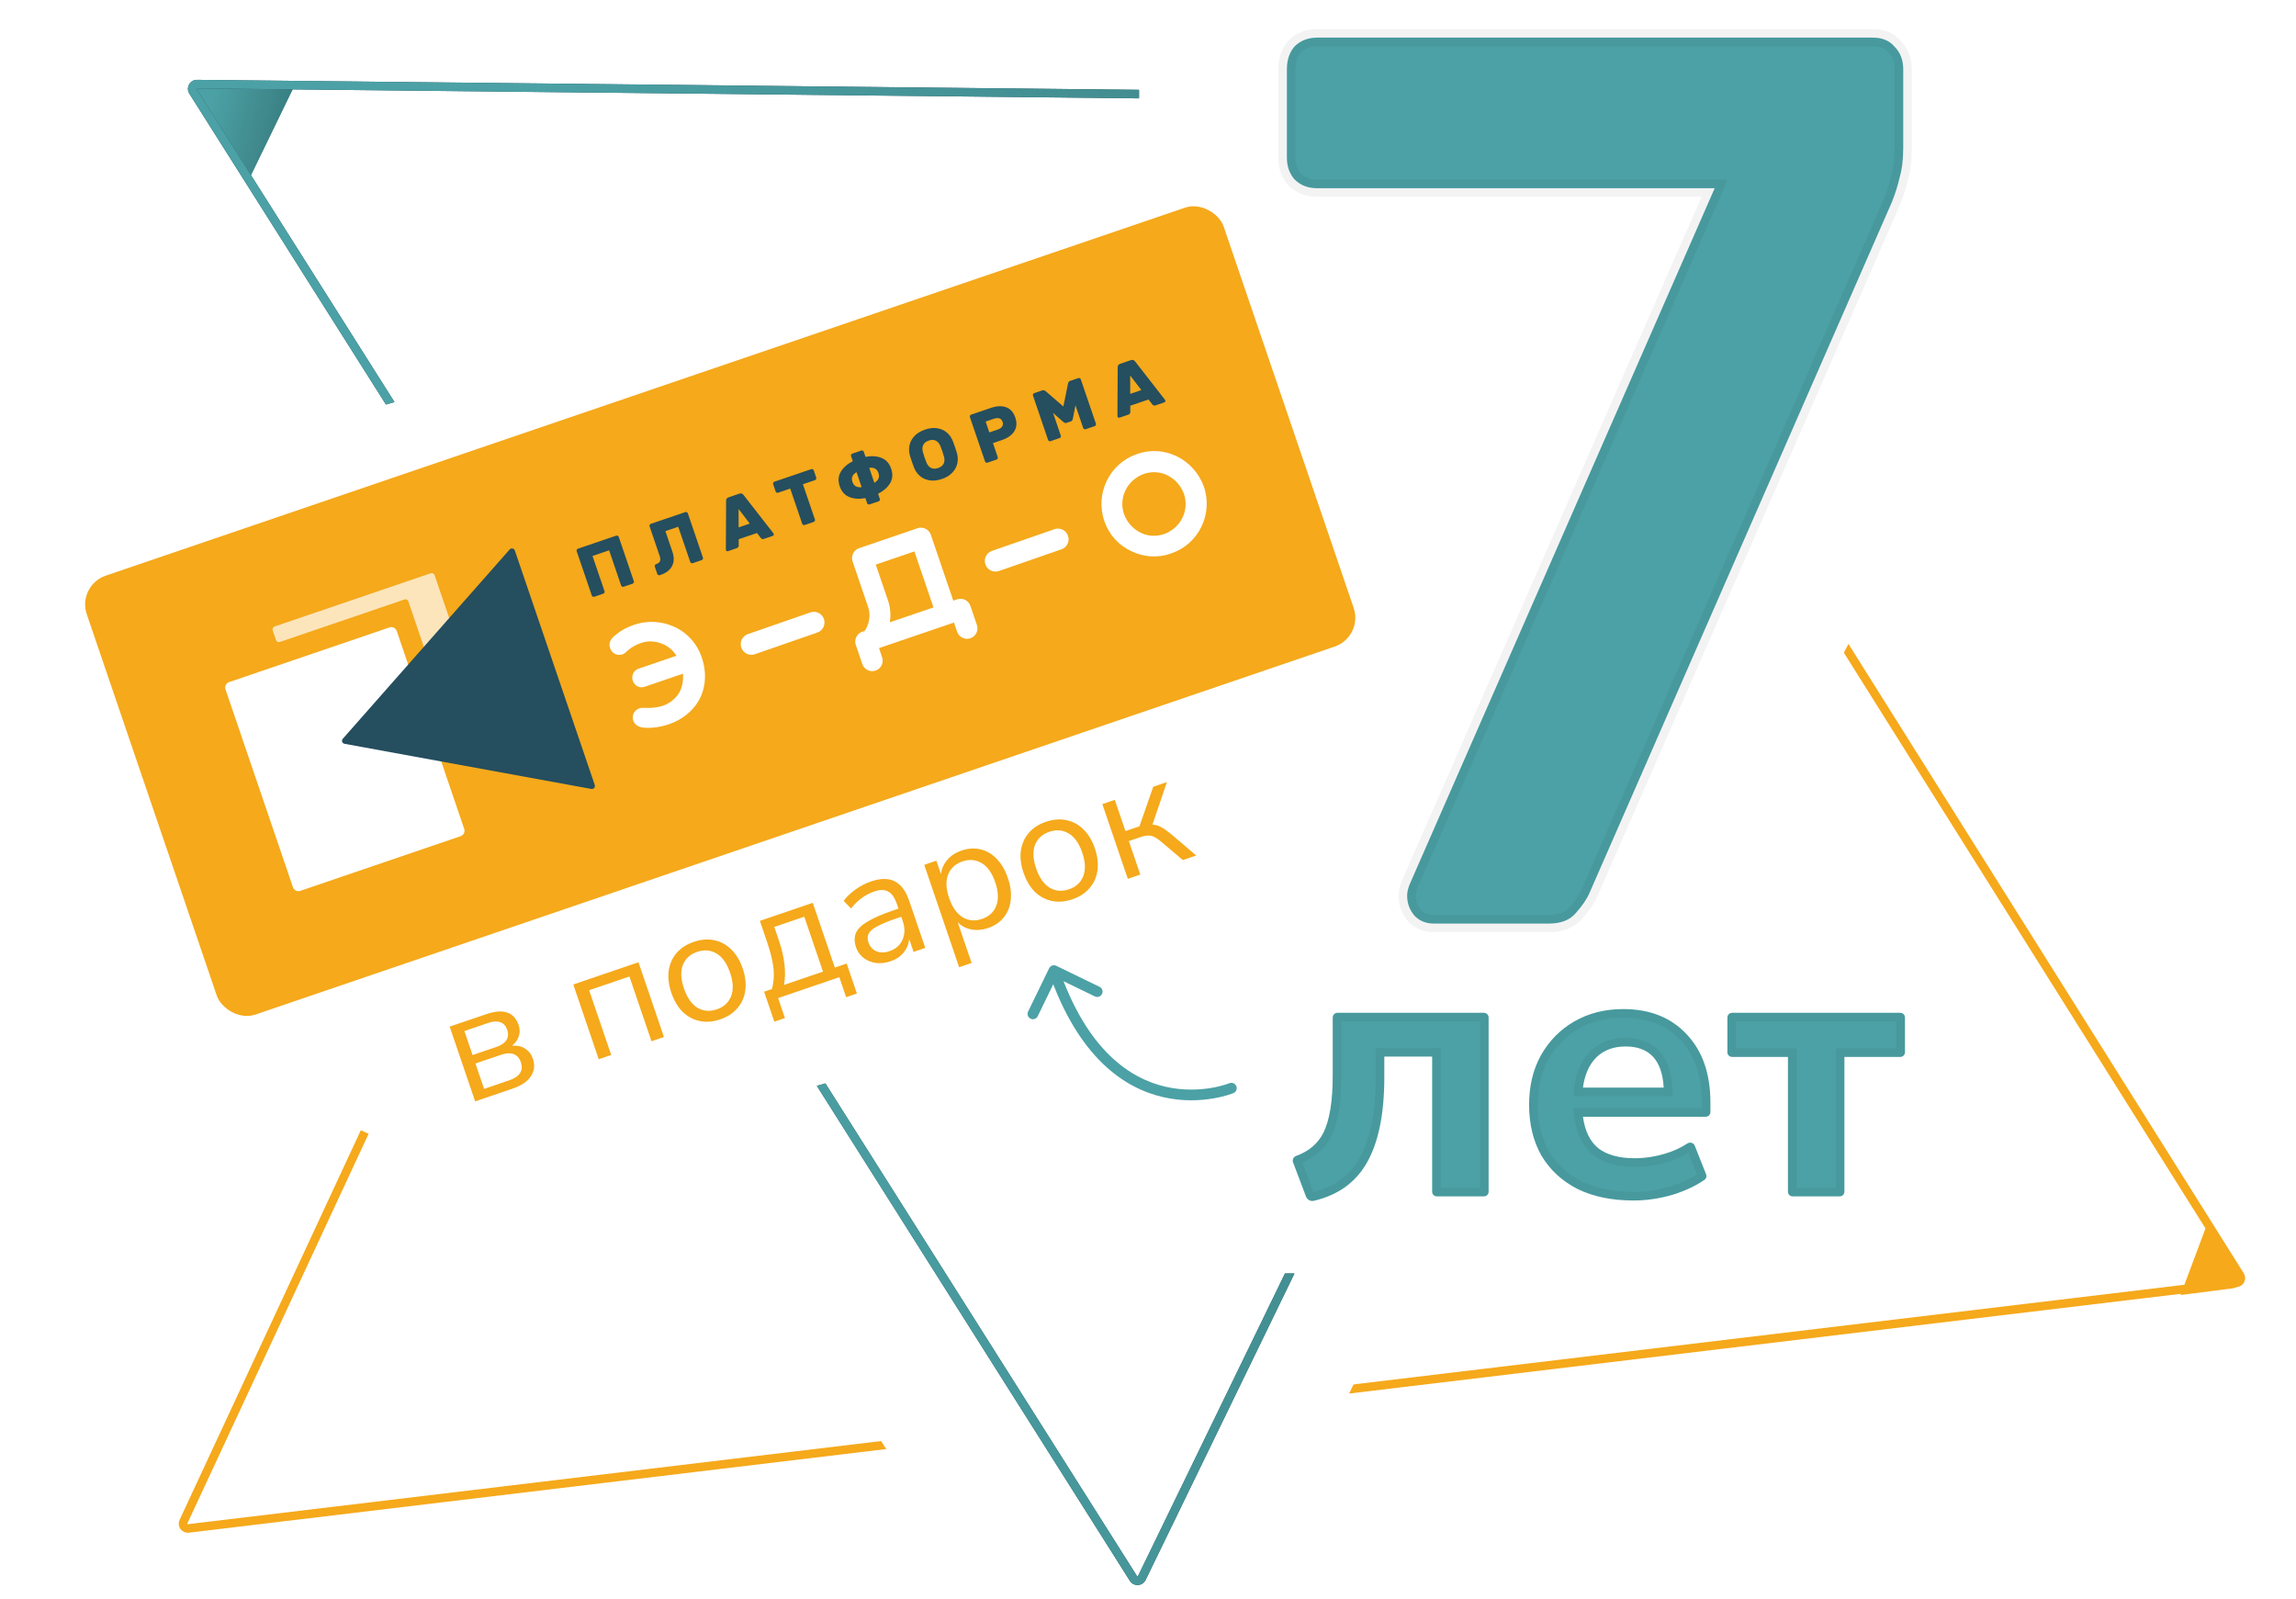 <?xml version="1.0" encoding="UTF-8"?>
<svg xmlns="http://www.w3.org/2000/svg" width="537" height="374" viewBox="0 0 537 374" fill="none">
  <g clip-path="url(#clip0_19_4336)">
    <rect width="537" height="374" fill="white"></rect>
    <g filter="url(#filter0_i_19_4336)">
      <path d="M262.086 -116.136C262.457 -116.934 263.565 -117.004 264.034 -116.258L523.938 297.495C524.372 298.185 523.939 299.092 523.13 299.189L44.049 356.637C43.184 356.741 42.542 355.855 42.909 355.066L262.086 -116.136Z" stroke="#F5A91B" stroke-width="2"></path>
    </g>
    <rect x="162.36" y="-114.43" width="163" height="375.698" transform="rotate(25.327 162.36 -114.43)" fill="white"></rect>
    <rect x="79" y="15.185" width="163" height="375.698" transform="rotate(-62.199 79 15.185)" fill="white"></rect>
    <path d="M102.151 172.61L-6.52 61.635L351.986 249.438L265.482 430.981L102.151 172.61Z" fill="white"></path>
    <g filter="url(#filter1_i_19_4336)">
      <path fill-rule="evenodd" clip-rule="evenodd" d="M45.204 21.353C44.309 19.939 45.337 18.096 47.01 18.114L69.078 18.348L57.882 41.399L45.204 21.353Z" fill="#40898C"></path>
      <path fill-rule="evenodd" clip-rule="evenodd" d="M45.204 21.353C44.309 19.939 45.337 18.096 47.01 18.114L69.078 18.348L57.882 41.399L45.204 21.353Z" fill="url(#paint0_linear_19_4336)"></path>
    </g>
    <g filter="url(#filter2_i_19_4336)">
      <path fill-rule="evenodd" clip-rule="evenodd" d="M523.702 296.795C524.578 298.098 523.776 299.867 522.219 300.066L510 301.633L516.064 285.431L523.702 296.795Z" fill="#F5A91B"></path>
    </g>
    <path d="M307.268 280.84C306.5 281.019 305.732 280.579 305.453 279.841L302.422 271.827C302.196 271.227 302.535 270.565 303.138 270.348C306.096 269.283 308.223 267.48 309.519 264.939C310.976 262.025 311.705 257.537 311.705 251.475V237.966C311.705 237.363 312.193 236.874 312.796 236.874H347.072C347.674 236.874 348.163 237.363 348.163 237.966V278.711C348.163 279.314 347.674 279.803 347.072 279.803H336.053C335.45 279.803 334.961 279.314 334.961 278.711V247.104H323.77V251.912C323.77 260.714 322.342 267.504 319.486 272.284C316.84 276.712 312.767 279.565 307.268 280.84Z" fill="#4BA1A5"></path>
    <path d="M382.029 280.764C376.958 280.764 372.587 279.861 368.915 278.054C365.301 276.189 362.503 273.595 360.522 270.273C358.598 266.892 357.636 262.929 357.636 258.382C357.636 253.952 358.569 250.076 360.434 246.754C362.358 243.373 364.951 240.75 368.215 238.885C371.538 236.962 375.356 236 379.669 236C385.905 236 390.86 237.982 394.532 241.945C398.204 245.85 400.04 251.155 400.04 257.858V260.088C400.04 260.691 399.551 261.18 398.948 261.18H370.226C370.693 264.561 371.917 267.038 373.898 268.611C375.938 270.127 378.736 270.885 382.292 270.885C384.623 270.885 386.984 270.535 389.373 269.835C391.288 269.275 393.052 268.472 394.667 267.425C395.273 267.033 396.106 267.265 396.372 267.936L399.035 274.659C399.216 275.115 399.072 275.638 398.669 275.918C396.641 277.326 394.212 278.475 391.384 279.365C388.295 280.298 385.177 280.764 382.029 280.764ZM380.193 244.743C377.396 244.743 375.122 245.588 373.374 247.278C371.683 248.969 370.634 251.329 370.226 254.36H389.111C388.761 247.949 385.789 244.743 380.193 244.743Z" fill="#4BA1A5"></path>
    <path d="M419.269 279.803C418.666 279.803 418.178 279.314 418.178 278.711V247.191H405.106C404.503 247.191 404.014 246.702 404.014 246.099V237.966C404.014 237.363 404.503 236.874 405.106 236.874H444.452C445.055 236.874 445.543 237.363 445.543 237.966V246.099C445.543 246.702 445.055 247.191 444.452 247.191H431.38V278.711C431.38 279.314 430.891 279.803 430.288 279.803H419.269Z" fill="#4BA1A5"></path>
    <path d="M310.41 265.394L310.41 265.394L310.413 265.387C311.977 262.26 312.705 257.581 312.705 251.475V237.966C312.705 237.915 312.746 237.874 312.796 237.874H347.072C347.122 237.874 347.163 237.915 347.163 237.966V278.711C347.163 278.762 347.122 278.803 347.072 278.803H336.053C336.002 278.803 335.961 278.762 335.961 278.711V247.104V246.104H334.961H323.77H322.77V247.104V251.912C322.77 260.628 321.352 267.211 318.628 271.771C316.134 275.943 312.304 278.645 307.042 279.866C306.792 279.924 306.501 279.787 306.388 279.488L303.358 271.473C303.349 271.451 303.347 271.423 303.366 271.386C303.386 271.345 303.425 271.308 303.477 271.289C306.647 270.148 308.986 268.185 310.41 265.394ZM368.712 239.753L368.716 239.751C371.868 237.926 375.509 237 379.669 237C385.674 237 390.345 238.898 393.798 242.625L393.803 242.63C397.26 246.307 399.04 251.342 399.04 257.858V260.088C399.04 260.139 398.999 260.18 398.948 260.18H370.226H369.079L369.236 261.317C369.725 264.861 371.031 267.612 373.276 269.395L373.289 269.405L373.302 269.414C375.571 271.1 378.605 271.885 382.292 271.885C384.724 271.885 387.18 271.52 389.654 270.795C391.658 270.209 393.512 269.366 395.211 268.265C395.259 268.234 395.316 268.227 395.366 268.242C395.413 268.255 395.432 268.279 395.443 268.304L398.105 275.028C398.114 275.049 398.113 275.067 398.109 275.079C398.108 275.085 398.105 275.089 398.104 275.091C398.103 275.093 398.102 275.094 398.098 275.096C396.169 276.436 393.838 277.544 391.09 278.41C388.094 279.314 385.075 279.764 382.029 279.764C377.08 279.764 372.869 278.883 369.365 277.161C365.915 275.379 363.265 272.916 361.386 269.769C359.565 266.565 358.636 262.781 358.636 258.382C358.636 254.097 359.537 250.396 361.305 247.246C363.143 244.017 365.609 241.526 368.712 239.753ZM372.679 246.56L372.673 246.565L372.667 246.571C370.783 248.455 369.664 251.04 369.235 254.227L369.083 255.36H370.226H389.111H390.167L390.11 254.306C389.928 250.973 389.057 248.306 387.353 246.467C385.627 244.607 383.187 243.743 380.193 243.743C377.178 243.743 374.642 244.662 372.679 246.56ZM419.178 247.191V246.191H418.178H405.106C405.055 246.191 405.014 246.15 405.014 246.099V237.966C405.014 237.915 405.055 237.874 405.106 237.874H444.452C444.502 237.874 444.543 237.915 444.543 237.966V246.099C444.543 246.15 444.502 246.191 444.452 246.191H431.38H430.38V247.191V278.711C430.38 278.762 430.339 278.803 430.288 278.803H419.269C419.219 278.803 419.178 278.762 419.178 278.711V247.191Z" stroke="black" stroke-opacity="0.05" stroke-width="2"></path>
    <path d="M335.322 216C333.546 216 332.066 215.408 330.882 214.224C329.698 212.843 329.106 211.264 329.106 209.488C329.106 208.699 329.304 207.811 329.698 206.824L401.035 44.023H308.09C305.92 44.023 304.144 43.333 302.762 41.952C301.578 40.57 300.986 38.893 300.986 36.919V16.2C300.986 14.029 301.578 12.253 302.762 10.871C304.144 9.49 305.92 8.799 308.09 8.799H438.035C440.205 8.799 441.883 9.49 443.067 10.871C444.448 12.253 445.139 14.029 445.139 16.2V34.551C445.139 37.314 444.843 39.682 444.251 41.656C443.856 43.431 443.264 45.306 442.475 47.279L371.731 208.896C371.139 210.277 370.053 211.856 368.475 213.632C367.093 215.211 365.021 216 362.259 216H335.322Z" fill="#4BA1A5"></path>
    <path d="M330.882 214.224L329.364 215.526L329.414 215.584L329.468 215.638L330.882 214.224ZM329.698 206.824L327.867 206.021L327.854 206.051L327.841 206.081L329.698 206.824ZM401.035 44.023L402.866 44.826L404.095 42.023H401.035V44.023ZM302.762 41.952L301.244 43.253L301.294 43.312L301.348 43.366L302.762 41.952ZM302.762 10.871L301.348 9.457L301.294 9.512L301.244 9.57L302.762 10.871ZM443.067 10.871L441.548 12.173L441.598 12.231L441.653 12.286L443.067 10.871ZM444.251 41.656L442.335 41.081L442.314 41.151L442.298 41.222L444.251 41.656ZM442.475 47.279L444.307 48.081L444.32 48.052L444.332 48.022L442.475 47.279ZM371.731 208.896L369.898 208.094L369.895 208.101L369.892 208.108L371.731 208.896ZM368.475 213.632L366.98 212.303L366.975 212.309L366.969 212.315L368.475 213.632ZM335.322 214C334.041 214 333.081 213.594 332.297 212.81L329.468 215.638C331.052 217.222 333.052 218 335.322 218V214ZM332.401 212.922C331.519 211.894 331.106 210.774 331.106 209.488H327.106C327.106 211.754 327.878 213.791 329.364 215.526L332.401 212.922ZM331.106 209.488C331.106 209.025 331.224 208.394 331.555 207.567L327.841 206.081C327.383 207.227 327.106 208.373 327.106 209.488H331.106ZM331.53 207.627L402.866 44.826L399.203 43.221L327.867 206.021L331.53 207.627ZM401.035 42.023H308.09V46.023H401.035V42.023ZM308.09 42.023C306.386 42.023 305.14 41.5 304.177 40.537L301.348 43.366C303.148 45.166 305.454 46.023 308.09 46.023V42.023ZM304.281 40.65C303.435 39.663 302.986 38.459 302.986 36.919H298.986C298.986 39.327 299.722 41.477 301.244 43.253L304.281 40.65ZM302.986 36.919V16.2H298.986V36.919H302.986ZM302.986 16.2C302.986 14.41 303.465 13.125 304.281 12.173L301.244 9.57C299.692 11.381 298.986 13.648 298.986 16.2H302.986ZM304.177 12.286C305.14 11.323 306.386 10.799 308.09 10.799V6.799C305.454 6.799 303.148 7.658 301.348 9.457L304.177 12.286ZM308.09 10.799H438.035V6.799H308.09V10.799ZM438.035 10.799C439.746 10.799 440.818 11.321 441.548 12.173L444.585 9.57C442.947 7.659 440.665 6.799 438.035 6.799V10.799ZM441.653 12.286C442.615 13.249 443.139 14.495 443.139 16.2H447.139C447.139 13.563 446.281 11.257 444.481 9.457L441.653 12.286ZM443.139 16.2V34.551H447.139V16.2H443.139ZM443.139 34.551C443.139 37.181 442.856 39.345 442.335 41.081L446.166 42.23C446.83 40.019 447.139 37.447 447.139 34.551H443.139ZM442.298 41.222C441.931 42.877 441.374 44.647 440.618 46.537L444.332 48.022C445.155 45.965 445.782 43.987 446.203 42.089L442.298 41.222ZM440.643 46.478L369.898 208.094L373.563 209.698L444.307 48.081L440.643 46.478ZM369.892 208.108C369.419 209.211 368.488 210.606 366.98 212.303L369.969 214.961C371.618 213.106 372.858 211.343 373.569 209.684L369.892 208.108ZM366.969 212.315C366.079 213.332 364.638 214 362.259 214V218C365.404 218 368.107 217.089 369.98 214.949L366.969 212.315ZM362.259 214H335.322V218H362.259V214Z" fill="black" fill-opacity="0.05"></path>
    <g filter="url(#filter3_i_19_4336)">
      <path d="M111.132 256.155L105.172 238.675L113.696 235.769C115.758 235.066 117.416 234.943 118.669 235.399C119.914 235.831 120.793 236.802 121.308 238.313C121.619 239.224 121.625 240.105 121.326 240.956C121.052 241.799 120.524 242.528 119.743 243.142C120.912 243.038 121.923 243.256 122.776 243.795C123.653 244.325 124.271 245.118 124.631 246.173C125.138 247.66 124.987 249.023 124.178 250.262C123.369 251.501 121.958 252.464 119.944 253.151L111.132 256.155ZM110.529 245.32L116.14 243.407C117.243 243.031 118.012 242.501 118.448 241.817C118.876 241.109 118.935 240.3 118.624 239.389C118.322 238.501 117.789 237.92 117.026 237.645C116.263 237.37 115.33 237.42 114.227 237.796L108.616 239.709L110.529 245.32ZM113.227 253.233L119.161 251.21C120.36 250.801 121.186 250.238 121.637 249.522C122.089 248.806 122.147 247.957 121.812 246.974C121.485 246.014 120.924 245.389 120.129 245.098C119.334 244.807 118.337 244.866 117.138 245.275L111.203 247.298L113.227 253.233ZM140.039 246.3L134.079 228.82L149.329 223.621L155.289 241.1L152.376 242.094L147.213 226.952L137.79 230.164L142.952 245.307L140.039 246.3ZM168.455 236.973C166.752 237.554 165.151 237.685 163.651 237.366C162.15 237.048 160.824 236.336 159.671 235.231C158.533 234.093 157.65 232.601 157.02 230.754C156.391 228.908 156.183 227.199 156.396 225.627C156.626 224.024 157.237 222.637 158.231 221.469C159.224 220.301 160.572 219.426 162.274 218.846C163.953 218.273 165.542 218.146 167.043 218.465C168.567 218.775 169.898 219.499 171.035 220.636C172.188 221.742 173.08 223.218 173.709 225.064C174.338 226.911 174.539 228.636 174.309 230.24C174.096 231.811 173.48 233.185 172.463 234.362C171.469 235.531 170.133 236.401 168.455 236.973ZM167.658 234.635C169.288 234.079 170.399 233.058 170.99 231.572C171.572 230.062 171.495 228.228 170.76 226.07C170.016 223.888 168.956 222.389 167.581 221.573C166.205 220.758 164.702 220.628 163.072 221.184C161.417 221.748 160.294 222.773 159.704 224.259C159.137 225.737 159.226 227.567 159.97 229.749C160.705 231.907 161.753 233.41 163.113 234.258C164.488 235.073 166.003 235.199 167.658 234.635ZM181.103 237.519L178.712 230.505L180.546 229.88C180.968 228.371 181.09 226.764 180.91 225.058C180.722 223.329 180.243 221.338 179.475 219.084L177.721 213.941L190.094 209.722L195.257 224.864L198.026 223.92L200.417 230.934L197.9 231.792L196.305 227.116L181.991 231.997L183.585 236.673L181.103 237.519ZM183.352 228.923L192.487 225.809L188.109 212.968L181.096 215.36L182.236 218.704C182.849 220.503 183.262 222.303 183.475 224.104C183.687 225.905 183.646 227.511 183.352 228.923ZM208.35 223.371C207.151 223.78 205.994 223.92 204.88 223.792C203.781 223.631 202.817 223.237 201.987 222.61C201.158 221.983 200.572 221.165 200.228 220.158C199.795 218.887 199.775 217.77 200.169 216.806C200.587 215.834 201.498 214.934 202.903 214.108C204.323 213.249 206.352 212.37 208.989 211.47L210.14 211.078L209.76 209.963C209.253 208.476 208.578 207.516 207.734 207.081C206.905 206.614 205.82 206.609 204.477 207.067C203.422 207.427 202.456 207.93 201.579 208.577C200.694 209.2 199.851 210.023 199.048 211.045L197.318 209.267C198.008 208.309 198.936 207.417 200.1 206.592C201.288 205.759 202.481 205.138 203.68 204.729C205.934 203.961 207.788 203.944 209.243 204.679C210.722 205.406 211.858 206.932 212.651 209.258L216.404 220.264L213.67 221.196L212.64 218.175C212.536 219.361 212.107 220.418 211.352 221.344C210.621 222.262 209.62 222.938 208.35 223.371ZM208.069 221.018C209.508 220.528 210.515 219.635 211.091 218.342C211.659 217.024 211.681 215.598 211.158 214.063L210.79 212.984L209.675 213.364C207.733 214.026 206.231 214.646 205.17 215.222C204.124 215.766 203.451 216.343 203.15 216.954C202.866 217.533 202.855 218.206 203.116 218.973C203.451 219.956 204.061 220.645 204.945 221.039C205.853 221.426 206.894 221.419 208.069 221.018ZM224.332 224.788L216.165 200.834L219.007 199.865L220.073 202.994C220.233 201.735 220.726 200.63 221.553 199.679C222.395 198.696 223.512 197.968 224.903 197.493C226.461 196.962 227.943 196.872 229.347 197.223C230.767 197.541 232.022 198.278 233.111 199.432C234.217 200.554 235.088 202.05 235.726 203.921C236.355 205.767 236.579 207.484 236.398 209.071C236.232 210.627 235.689 211.976 234.767 213.12C233.87 214.256 232.642 215.089 231.083 215.621C229.74 216.079 228.439 216.188 227.18 215.948C225.92 215.708 224.859 215.147 223.996 214.263L227.245 223.794L224.332 224.788ZM229.675 213.491C231.305 212.935 232.416 211.914 233.006 210.428C233.589 208.918 233.512 207.084 232.776 204.926C232.033 202.744 230.973 201.245 229.597 200.429C228.222 199.614 226.719 199.484 225.088 200.04C223.458 200.596 222.347 201.617 221.757 203.103C221.166 204.589 221.242 206.423 221.986 208.605C222.722 210.763 223.782 212.262 225.165 213.102C226.541 213.917 228.044 214.047 229.675 213.491ZM250.821 208.891C249.118 209.472 247.517 209.603 246.017 209.285C244.516 208.966 243.19 208.255 242.037 207.149C240.899 206.011 240.016 204.519 239.386 202.673C238.757 200.826 238.549 199.117 238.762 197.546C238.992 195.942 239.603 194.556 240.597 193.387C241.59 192.219 242.938 191.344 244.64 190.764C246.319 190.192 247.908 190.065 249.409 190.383C250.933 190.693 252.264 191.417 253.401 192.555C254.554 193.66 255.446 195.136 256.075 196.983C256.704 198.829 256.905 200.554 256.675 202.158C256.462 203.73 255.846 205.104 254.829 206.28C253.835 207.449 252.499 208.319 250.821 208.891ZM250.024 206.554C251.654 205.998 252.765 204.977 253.356 203.491C253.938 201.98 253.861 200.146 253.126 197.988C252.382 195.806 251.322 194.307 249.947 193.492C248.571 192.676 247.068 192.546 245.438 193.102C243.783 193.666 242.66 194.691 242.07 196.177C241.503 197.655 241.592 199.485 242.336 201.667C243.071 203.825 244.119 205.328 245.479 206.176C246.854 206.992 248.369 207.118 250.024 206.554ZM263.781 204.111L257.821 186.631L260.735 185.638L263.224 192.939L266.497 191.824L269.727 182.573L272.928 181.481L269.535 191.43C270.24 191.458 270.938 191.661 271.63 192.041C272.321 192.421 273.155 193.02 274.13 193.838L279.786 198.655L276.657 199.721L271.69 195.513C270.739 194.687 269.93 194.2 269.264 194.052C268.598 193.904 267.762 194.002 266.755 194.345L264.021 195.277L266.694 203.118L263.781 204.111Z" fill="#F5A91B"></path>
    </g>
    <rect x="18" y="136.925" width="280.935" height="108.456" rx="7.113" transform="rotate(-18.826 18 136.925)" fill="#F5A91B"></rect>
    <path opacity="0.7" d="M64.223 146.522C63.851 146.649 63.653 147.053 63.779 147.425L64.553 149.694C64.68 150.065 65.084 150.264 65.456 150.137L94.605 140.199C94.977 140.072 95.381 140.271 95.508 140.643L107.054 174.51C107.181 174.882 107.585 175.081 107.957 174.954L113.979 172.901C114.35 172.774 114.549 172.37 114.422 171.998L101.643 134.515C101.516 134.144 101.112 133.945 100.74 134.072L64.223 146.522Z" fill="white"></path>
    <path d="M108.575 193.865C108.813 194.562 108.44 195.32 107.743 195.558L70.217 208.352C69.519 208.59 68.762 208.217 68.524 207.52L52.74 161.224C52.502 160.527 52.875 159.769 53.572 159.532L91.099 146.737C91.796 146.5 92.553 146.872 92.791 147.569L108.575 193.865Z" fill="white"></path>
    <path d="M80.168 172.785C79.802 173.2 80.03 173.855 80.574 173.955L138.305 184.513C138.839 184.611 139.281 184.098 139.106 183.584L120.409 128.746C120.233 128.229 119.564 128.095 119.203 128.505L80.168 172.785Z" fill="#254E5F"></path>
    <path d="M143.776 148.67C144.959 147.632 146.387 146.782 148.411 146.092C151.326 145.098 154.548 145.27 157.291 146.421C160.332 147.652 162.924 150.215 164.115 153.709C165.445 157.61 164.987 161.304 163.25 164.163C161.779 166.479 159.44 168.365 156.444 169.387C154.419 170.077 152.418 170.305 150.848 170.206C149.656 170.159 148.488 169.65 148.128 168.593C147.685 167.293 148.352 166.068 149.567 165.654C150.214 165.433 151.001 165.618 152.245 165.557C153.029 165.471 153.922 165.439 155.056 165.052C156.595 164.528 157.94 163.434 158.768 162.154C159.516 160.901 159.883 159.325 159.733 157.562L150.745 160.626C149.611 161.013 148.416 160.422 148.001 159.203C147.613 158.066 148.17 156.787 149.304 156.4L158.212 153.364C157.417 152.092 156.273 151.122 154.915 150.587C153.341 149.945 151.661 149.792 150.042 150.344C148.908 150.73 148.153 151.169 147.561 151.552C146.619 152.236 146.191 152.836 145.624 153.029C144.409 153.443 143.133 152.881 142.69 151.58C142.302 150.443 142.781 149.463 143.776 148.67Z" fill="white"></path>
    <path fill-rule="evenodd" clip-rule="evenodd" d="M265.884 106.223C269.095 105.037 272.454 105.343 275.28 106.738C278.105 108.133 280.398 110.617 281.56 113.759C282.668 117.009 282.37 120.376 280.984 123.207C279.599 126.037 277.209 128.304 273.97 129.408C270.758 130.594 267.4 130.287 264.574 128.892C261.668 127.525 259.402 125.123 258.294 121.872C257.185 118.622 257.484 115.254 258.869 112.424C260.254 109.593 262.644 107.327 265.884 106.223ZM272.337 124.885C274.253 124.141 275.703 122.83 276.556 121.088C277.408 119.346 277.555 117.391 276.89 115.441C276.144 113.519 274.834 112.061 273.095 111.202C271.437 110.316 269.406 110.192 267.463 110.855C265.547 111.598 264.096 112.91 263.244 114.651C262.391 116.394 262.244 118.348 262.909 120.299C263.655 122.221 264.965 123.679 266.705 124.538C268.362 125.424 270.394 125.548 272.337 124.885Z" fill="white"></path>
    <path fill-rule="evenodd" clip-rule="evenodd" d="M223.855 140.173C225.135 139.736 226.526 140.421 226.962 141.701L228.486 146.171C228.922 147.45 228.239 148.841 226.959 149.277C225.68 149.714 224.291 149.029 223.855 147.75L223.121 145.597L222.224 145.903L205.582 151.577L206.316 153.729C206.752 155.008 206.068 156.4 204.79 156.836C203.511 157.272 202.12 156.588 201.684 155.309L200.16 150.839C199.723 149.559 200.407 148.167 201.686 147.731C201.846 147.677 202.007 147.641 202.168 147.619C202.638 147.028 203.017 146.19 203.217 145.237C203.434 144.208 203.422 143.085 203.066 142.041L199.407 131.309C199.202 130.709 199.244 130.084 199.479 129.545L199.502 129.493L199.502 129.491L199.527 129.439L199.528 129.437L199.553 129.387L199.554 129.385L199.582 129.335L199.611 129.283L199.64 129.233L199.672 129.183L199.673 129.182L199.704 129.134L199.705 129.134L199.739 129.086L199.739 129.085L199.773 129.039L199.809 128.993L199.809 128.991L199.845 128.947L199.847 128.945L199.885 128.902C200.157 128.592 200.512 128.344 200.934 128.201L214.6 123.541C215.679 123.173 216.838 123.603 217.435 124.516L217.467 124.566L217.499 124.618L217.499 124.62L217.529 124.672L217.559 124.726L217.587 124.78L217.587 124.781L217.613 124.836L217.637 124.893L217.662 124.95L217.663 124.952L217.685 125.009L217.685 125.01L217.705 125.07L217.706 125.071L222.959 140.478L223.855 140.173ZM218.327 142.058L213.863 128.966L204.829 132.046L207.698 140.461C208.271 142.141 208.368 143.9 208.126 145.536L218.327 142.058Z" fill="white"></path>
    <path d="M233.621 133.55C232.326 133.991 230.913 133.294 230.469 131.994C230.026 130.693 230.719 129.278 232.014 128.836L246.643 123.758C247.94 123.316 249.352 124.014 249.795 125.314C250.239 126.614 249.547 128.029 248.25 128.471L233.621 133.55Z" fill="white"></path>
    <path d="M176.532 153.013C175.236 153.455 173.823 152.758 173.38 151.457C172.937 150.157 173.63 148.742 174.925 148.3L189.554 143.222C190.849 142.78 192.263 143.478 192.706 144.778C193.149 146.078 192.456 147.493 191.161 147.935L176.532 153.013Z" fill="white"></path>
    <path fill-rule="evenodd" clip-rule="evenodd" d="M148.244 135.926C148.284 136.043 148.276 136.16 148.22 136.274C148.163 136.39 148.076 136.466 147.958 136.507L145.854 137.224C145.736 137.264 145.62 137.257 145.505 137.199C145.39 137.144 145.312 137.056 145.272 136.939L142.466 128.706L138.579 130.031L141.386 138.264C141.426 138.382 141.417 138.499 141.361 138.612C141.304 138.729 141.218 138.804 141.099 138.845L138.994 139.562C138.876 139.603 138.762 139.595 138.645 139.538C138.532 139.482 138.453 139.395 138.413 139.278L134.879 128.911C134.838 128.793 134.848 128.676 134.903 128.562C134.961 128.447 135.046 128.369 135.165 128.329L144.128 125.273C144.246 125.233 144.362 125.241 144.477 125.297C144.592 125.354 144.67 125.441 144.71 125.559L148.244 135.926ZM157.267 129.035C157.701 130.307 157.675 131.417 157.192 132.366C156.709 133.312 155.833 134.001 154.57 134.432L154.313 134.52C154.196 134.56 154.079 134.551 153.965 134.495C153.85 134.439 153.772 134.351 153.732 134.233L153.152 132.533C153.112 132.415 153.12 132.299 153.177 132.184C153.233 132.069 153.32 131.992 153.437 131.952C153.92 131.787 154.227 131.557 154.359 131.261C154.491 130.966 154.47 130.561 154.295 130.048L151.926 123.099C151.886 122.98 151.893 122.865 151.95 122.749C152.007 122.635 152.094 122.557 152.211 122.517L160.291 119.762C160.408 119.722 160.525 119.731 160.641 119.787C160.756 119.843 160.833 119.93 160.873 120.048L164.408 130.415C164.448 130.533 164.44 130.649 164.383 130.763C164.326 130.879 164.238 130.956 164.121 130.996L162.016 131.713C161.899 131.753 161.782 131.747 161.668 131.689C161.554 131.633 161.476 131.546 161.436 131.428L158.629 123.196L155.626 124.22L157.267 129.035ZM180.821 124.639C180.901 124.733 180.949 124.806 180.967 124.859C181 124.954 180.993 125.05 180.948 125.143C180.902 125.236 180.831 125.299 180.734 125.332L178.71 126.022C178.527 126.084 178.372 126.093 178.244 126.047C178.114 126.001 178.016 125.931 177.947 125.834L177.044 124.657L172.771 126.114L172.775 127.598C172.779 127.717 172.743 127.833 172.67 127.948C172.596 128.062 172.467 128.15 172.285 128.212L170.261 128.902C170.165 128.935 170.07 128.929 169.976 128.884C169.883 128.838 169.821 128.766 169.788 128.67C169.77 128.617 169.763 128.53 169.769 128.407L169.824 117.103C169.826 116.936 169.87 116.781 169.952 116.637C170.035 116.497 170.174 116.393 170.365 116.328L172.969 115.44C173.161 115.374 173.334 115.372 173.485 115.433C173.64 115.496 173.768 115.592 173.872 115.723L180.821 124.639ZM175.36 122.454L172.745 119.045L172.757 123.341L175.36 122.454ZM189.742 109.721C189.86 109.681 189.977 109.689 190.091 109.746C190.206 109.802 190.284 109.889 190.324 110.007L190.904 111.707C190.944 111.826 190.936 111.942 190.879 112.057C190.823 112.172 190.736 112.249 190.618 112.29L187.79 113.254L190.597 121.486C190.637 121.604 190.63 121.72 190.572 121.834C190.517 121.95 190.43 122.026 190.311 122.067L188.208 122.784C188.089 122.824 187.972 122.817 187.858 122.76C187.744 122.704 187.666 122.617 187.626 122.499L184.819 114.266L181.992 115.23C181.874 115.27 181.757 115.263 181.643 115.206C181.528 115.15 181.451 115.063 181.41 114.943L180.831 113.244C180.791 113.126 180.799 113.01 180.855 112.895C180.911 112.78 180.999 112.702 181.116 112.662L189.742 109.721ZM202.429 106.847C203.833 106.582 205.077 106.664 206.16 107.089C207.244 107.513 208 108.357 208.431 109.62C208.861 110.882 208.778 112.012 208.179 113.01C207.582 114.009 206.646 114.832 205.373 115.481L205.777 116.668C205.818 116.786 205.809 116.902 205.753 117.017C205.697 117.133 205.61 117.209 205.491 117.25L203.386 117.967C203.27 118.007 203.154 118 203.038 117.943C202.923 117.886 202.846 117.799 202.805 117.681L202.401 116.495C200.996 116.758 199.753 116.678 198.67 116.252C197.586 115.828 196.829 114.984 196.398 113.722C195.968 112.459 196.052 111.329 196.651 110.331C197.249 109.333 198.184 108.509 199.457 107.861L199.052 106.673C199.012 106.555 199.021 106.439 199.077 106.324C199.134 106.209 199.221 106.131 199.338 106.091L201.442 105.374C201.561 105.333 201.677 105.342 201.792 105.398C201.907 105.455 201.984 105.541 202.024 105.66L202.429 106.847ZM200.333 110.429C199.364 110.986 199.043 111.745 199.372 112.709C199.7 113.671 200.417 114.077 201.526 113.928L200.333 110.429ZM204.498 112.914C205.467 112.355 205.787 111.596 205.459 110.633C205.13 109.67 204.413 109.264 203.305 109.416L204.498 112.914ZM216.344 100.472C217.362 100.125 218.304 100.019 219.175 100.152C220.046 100.285 220.794 100.611 221.419 101.134C222.046 101.654 222.518 102.314 222.839 103.114C222.962 103.406 223.137 103.883 223.364 104.546C223.586 105.199 223.735 105.674 223.813 105.969C224.047 106.798 224.076 107.609 223.898 108.404C223.722 109.199 223.329 109.915 222.72 110.551C222.113 111.189 221.301 111.681 220.284 112.028C219.265 112.375 218.323 112.481 217.452 112.347C216.582 112.216 215.834 111.888 215.208 111.367C214.583 110.846 214.109 110.186 213.789 109.387C213.57 108.816 213.4 108.35 213.276 107.986C213.152 107.622 212.998 107.137 212.815 106.532C212.58 105.702 212.553 104.89 212.729 104.097C212.906 103.301 213.299 102.585 213.906 101.948C214.515 101.311 215.326 100.82 216.344 100.472ZM219.894 104.206C219.647 103.658 219.298 103.272 218.846 103.051C218.393 102.827 217.851 102.825 217.219 103.04C216.588 103.255 216.16 103.589 215.937 104.042C215.715 104.494 215.675 105.012 215.814 105.597C215.903 105.961 216.039 106.411 216.221 106.945C216.4 107.471 216.57 107.919 216.733 108.294C216.981 108.842 217.329 109.229 217.781 109.45C218.234 109.672 218.777 109.675 219.408 109.46C220.04 109.244 220.468 108.911 220.69 108.458C220.912 108.007 220.953 107.488 220.814 106.903C220.714 106.506 220.575 106.047 220.396 105.522C220.214 104.988 220.047 104.548 219.894 104.206ZM231.727 95.407C233.121 94.932 234.32 94.879 235.323 95.248C236.327 95.615 237.039 96.415 237.459 97.645C237.878 98.876 237.803 99.944 237.235 100.856C236.668 101.766 235.687 102.459 234.294 102.934L232.239 103.635L233.355 106.908C233.395 107.026 233.387 107.143 233.329 107.257C233.274 107.372 233.187 107.449 233.068 107.489L230.965 108.206C230.846 108.247 230.73 108.24 230.615 108.182C230.501 108.126 230.423 108.039 230.383 107.922L226.849 97.555C226.808 97.436 226.817 97.321 226.873 97.206C226.929 97.091 227.016 97.013 227.135 96.973L231.727 95.407ZM233.361 100.457C233.832 100.297 234.174 100.063 234.387 99.757C234.599 99.453 234.633 99.087 234.487 98.659C234.341 98.231 234.09 97.96 233.736 97.848C233.381 97.737 232.967 97.761 232.497 97.921L230.521 98.595L231.385 101.131L233.361 100.457ZM246.294 96.568L248.105 101.879C248.145 101.997 248.137 102.114 248.08 102.227C248.024 102.344 247.936 102.42 247.818 102.46L245.715 103.177C245.596 103.218 245.481 103.211 245.365 103.153C245.25 103.098 245.173 103.01 245.133 102.893L241.599 92.526C241.558 92.408 241.566 92.292 241.623 92.177C241.68 92.062 241.767 91.984 241.885 91.944L243.747 91.309C244.048 91.206 244.328 91.272 244.588 91.507L248.704 95.065L249.791 89.733C249.853 89.388 250.035 89.165 250.334 89.063L252.197 88.428C252.316 88.388 252.432 88.396 252.547 88.452C252.662 88.509 252.739 88.596 252.779 88.714L256.314 99.081C256.354 99.198 256.346 99.315 256.289 99.429C256.233 99.545 256.146 99.621 256.027 99.662L253.922 100.379C253.805 100.419 253.689 100.412 253.574 100.354C253.46 100.299 253.382 100.212 253.342 100.094L251.531 94.782L250.923 97.943C250.889 98.089 250.838 98.212 250.774 98.318C250.708 98.424 250.605 98.5 250.465 98.548L249.438 98.898C249.298 98.946 249.17 98.948 249.054 98.905C248.938 98.86 248.822 98.794 248.707 98.699L246.294 96.568ZM272.406 93.414C272.486 93.508 272.535 93.581 272.553 93.634C272.586 93.729 272.579 93.825 272.533 93.918C272.488 94.011 272.417 94.074 272.32 94.107L270.297 94.796C270.114 94.859 269.959 94.868 269.828 94.823C269.7 94.776 269.601 94.706 269.532 94.609L268.628 93.432L264.356 94.889L264.361 96.373C264.366 96.491 264.33 96.607 264.255 96.723C264.181 96.837 264.053 96.925 263.87 96.987L261.847 97.677C261.75 97.71 261.656 97.704 261.562 97.659C261.468 97.613 261.405 97.541 261.372 97.445C261.354 97.393 261.348 97.305 261.354 97.182L261.41 85.878C261.413 85.71 261.455 85.556 261.538 85.412C261.621 85.272 261.759 85.168 261.952 85.102L264.554 84.215C264.747 84.15 264.92 84.147 265.072 84.207C265.224 84.271 265.354 84.367 265.459 84.498L272.406 93.414ZM266.945 91.229L264.343 92.116L264.331 87.82L266.945 91.229Z" fill="#254E5F"></path>
    <g filter="url(#filter4_i_19_4336)">
      <path fill-rule="evenodd" clip-rule="evenodd" d="M266.402 20.178L46.092 17.842C44.419 17.824 43.392 19.667 44.286 21.081L90.267 93.783L92.27 93.209L45.976 20.012C45.964 19.992 45.96 19.98 45.958 19.975C45.956 19.969 45.956 19.964 45.956 19.958C45.956 19.946 45.959 19.924 45.973 19.899C45.987 19.873 46.004 19.859 46.015 19.852C46.019 19.85 46.024 19.848 46.03 19.846C46.035 19.845 46.048 19.842 46.071 19.842L266.402 22.178V20.178ZM193.049 252.55L191.045 253.125L264.263 368.89C265.147 370.288 267.223 370.172 267.945 368.684L302.761 297H300.537L266.146 367.81C266.137 367.83 266.128 367.84 266.125 367.845C266.12 367.849 266.116 367.853 266.112 367.855C266.101 367.862 266.081 367.871 266.053 367.872C266.024 367.874 266.003 367.868 265.992 367.862C265.987 367.86 265.983 367.857 265.978 367.853C265.974 367.849 265.965 367.84 265.953 367.821L193.049 252.55Z" fill="#254E5F"></path>
      <path fill-rule="evenodd" clip-rule="evenodd" d="M266.402 20.178L46.092 17.842C44.419 17.824 43.392 19.667 44.286 21.081L90.267 93.783L92.27 93.209L45.976 20.012C45.964 19.992 45.96 19.98 45.958 19.975C45.956 19.969 45.956 19.964 45.956 19.958C45.956 19.946 45.959 19.924 45.973 19.899C45.987 19.873 46.004 19.859 46.015 19.852C46.019 19.85 46.024 19.848 46.03 19.846C46.035 19.845 46.048 19.842 46.071 19.842L266.402 22.178V20.178ZM193.049 252.55L191.045 253.125L264.263 368.89C265.147 370.288 267.223 370.172 267.945 368.684L302.761 297H300.537L266.146 367.81C266.137 367.83 266.128 367.84 266.125 367.845C266.12 367.849 266.116 367.853 266.112 367.855C266.101 367.862 266.081 367.871 266.053 367.872C266.024 367.874 266.003 367.868 265.992 367.862C265.987 367.86 265.983 367.857 265.978 367.853C265.974 367.849 265.965 367.84 265.953 367.821L193.049 252.55Z" fill="url(#paint1_linear_19_4336)"></path>
    </g>
    <path d="M287.525 253.344C288.164 253.081 288.894 253.386 289.156 254.025C289.418 254.664 289.113 255.394 288.475 255.656L287.525 253.344ZM245.376 226.454C245.678 225.833 246.425 225.574 247.046 225.876L257.166 230.791C257.787 231.093 258.046 231.841 257.744 232.462C257.442 233.083 256.695 233.341 256.074 233.04L247.079 228.671L242.709 237.666C242.408 238.287 241.66 238.546 241.039 238.244C240.418 237.942 240.159 237.195 240.461 236.574L245.376 226.454ZM288 254.5C288.475 255.656 288.474 255.657 288.473 255.657C288.472 255.657 288.471 255.658 288.47 255.658C288.468 255.659 288.466 255.66 288.463 255.661C288.458 255.663 288.451 255.666 288.442 255.67C288.424 255.677 288.4 255.686 288.368 255.698C288.306 255.722 288.218 255.756 288.104 255.796C287.877 255.878 287.549 255.989 287.13 256.115C286.295 256.366 285.096 256.676 283.618 256.921C280.666 257.409 276.573 257.639 272.032 256.593C262.853 254.48 252.184 247.241 245.319 227.409L247.682 226.591C254.317 245.76 264.397 252.27 272.593 254.157C276.739 255.111 280.49 254.904 283.21 254.454C284.568 254.23 285.662 253.946 286.41 253.721C286.784 253.608 287.071 253.511 287.26 253.443C287.355 253.409 287.425 253.383 287.47 253.365C287.492 253.357 287.508 253.351 287.517 253.347C287.522 253.345 287.525 253.344 287.526 253.343C287.527 253.343 287.527 253.343 287.527 253.343C287.527 253.343 287.526 253.343 287.526 253.343C287.526 253.343 287.525 253.344 288 254.5Z" fill="#4BA1A5"></path>
  </g>
  <defs>
    <filter id="filter0_i_19_4336" x="41.802" y="-117.778" width="483.309" height="476.251" filterUnits="userSpaceOnUse" color-interpolation-filters="sRGB">
      <feFlood flood-opacity="0" result="BackgroundImageFix"></feFlood>
      <feBlend mode="normal" in="SourceGraphic" in2="BackgroundImageFix" result="shape"></feBlend>
      <feColorMatrix in="SourceAlpha" type="matrix" values="0 0 0 0 0 0 0 0 0 0 0 0 0 0 0 0 0 0 127 0" result="hardAlpha"></feColorMatrix>
      <feOffset dy="0.827"></feOffset>
      <feGaussianBlur stdDeviation="0.827"></feGaussianBlur>
      <feComposite in2="hardAlpha" operator="arithmetic" k2="-1" k3="1"></feComposite>
      <feColorMatrix type="matrix" values="0 0 0 0 0 0 0 0 0 0 0 0 0 0 0 0 0 0 0.07 0"></feColorMatrix>
      <feBlend mode="normal" in2="shape" result="effect1_innerShadow_19_4336"></feBlend>
    </filter>
    <filter id="filter1_i_19_4336" x="44.873" y="18.113" width="24.204" height="24.526" filterUnits="userSpaceOnUse" color-interpolation-filters="sRGB">
      <feFlood flood-opacity="0" result="BackgroundImageFix"></feFlood>
      <feBlend mode="normal" in="SourceGraphic" in2="BackgroundImageFix" result="shape"></feBlend>
      <feColorMatrix in="SourceAlpha" type="matrix" values="0 0 0 0 0 0 0 0 0 0 0 0 0 0 0 0 0 0 127 0" result="hardAlpha"></feColorMatrix>
      <feOffset dy="1.241"></feOffset>
      <feGaussianBlur stdDeviation="0.827"></feGaussianBlur>
      <feComposite in2="hardAlpha" operator="arithmetic" k2="-1" k3="1"></feComposite>
      <feColorMatrix type="matrix" values="0 0 0 0 0 0 0 0 0 0 0 0 0 0 0 0 0 0 0.1 0"></feColorMatrix>
      <feBlend mode="normal" in2="shape" result="effect1_innerShadow_19_4336"></feBlend>
    </filter>
    <filter id="filter2_i_19_4336" x="510" y="285.43" width="14.063" height="17.444" filterUnits="userSpaceOnUse" color-interpolation-filters="sRGB">
      <feFlood flood-opacity="0" result="BackgroundImageFix"></feFlood>
      <feBlend mode="normal" in="SourceGraphic" in2="BackgroundImageFix" result="shape"></feBlend>
      <feColorMatrix in="SourceAlpha" type="matrix" values="0 0 0 0 0 0 0 0 0 0 0 0 0 0 0 0 0 0 127 0" result="hardAlpha"></feColorMatrix>
      <feOffset dy="1.241"></feOffset>
      <feGaussianBlur stdDeviation="0.827"></feGaussianBlur>
      <feComposite in2="hardAlpha" operator="arithmetic" k2="-1" k3="1"></feComposite>
      <feColorMatrix type="matrix" values="0 0 0 0 0 0 0 0 0 0 0 0 0 0 0 0 0 0 0.1 0"></feColorMatrix>
      <feBlend mode="normal" in2="shape" result="effect1_innerShadow_19_4336"></feBlend>
    </filter>
    <filter id="filter3_i_19_4336" x="105.062" y="180.851" width="176.932" height="83.208" filterUnits="userSpaceOnUse" color-interpolation-filters="sRGB">
      <feFlood flood-opacity="0" result="BackgroundImageFix"></feFlood>
      <feBlend mode="normal" in="SourceGraphic" in2="BackgroundImageFix" result="shape"></feBlend>
      <feColorMatrix in="SourceAlpha" type="matrix" values="0 0 0 0 0 0 0 0 0 0 0 0 0 0 0 0 0 0 127 0" result="hardAlpha"></feColorMatrix>
      <feOffset dy="1.429"></feOffset>
      <feGaussianBlur stdDeviation="1.429"></feGaussianBlur>
      <feComposite in2="hardAlpha" operator="arithmetic" k2="-1" k3="1"></feComposite>
      <feColorMatrix type="matrix" values="0 0 0 0 0 0 0 0 0 0 0 0 0 0 0 0 0 0 0.07 0"></feColorMatrix>
      <feBlend mode="normal" in2="shape" result="effect1_innerShadow_19_4336"></feBlend>
    </filter>
    <filter id="filter4_i_19_4336" x="43.956" y="17.842" width="258.805" height="352.858" filterUnits="userSpaceOnUse" color-interpolation-filters="sRGB">
      <feFlood flood-opacity="0" result="BackgroundImageFix"></feFlood>
      <feBlend mode="normal" in="SourceGraphic" in2="BackgroundImageFix" result="shape"></feBlend>
      <feColorMatrix in="SourceAlpha" type="matrix" values="0 0 0 0 0 0 0 0 0 0 0 0 0 0 0 0 0 0 127 0" result="hardAlpha"></feColorMatrix>
      <feOffset dy="0.827"></feOffset>
      <feGaussianBlur stdDeviation="0.827"></feGaussianBlur>
      <feComposite in2="hardAlpha" operator="arithmetic" k2="-1" k3="1"></feComposite>
      <feColorMatrix type="matrix" values="0 0 0 0 0 0 0 0 0 0 0 0 0 0 0 0 0 0 0.07 0"></feColorMatrix>
      <feBlend mode="normal" in2="shape" result="effect1_innerShadow_19_4336"></feBlend>
    </filter>
    <linearGradient id="paint0_linear_19_4336" x1="37.556" y1="20.386" x2="67.819" y2="27.22" gradientUnits="userSpaceOnUse">
      <stop stop-color="#4BA1A5"></stop>
      <stop offset="0.399" stop-color="#4BA1A5"></stop>
      <stop offset="0.795" stop-color="#40898C"></stop>
      <stop offset="1" stop-color="#357D81"></stop>
    </linearGradient>
    <linearGradient id="paint1_linear_19_4336" x1="-14.182" y1="212.504" x2="405.298" y2="137.203" gradientUnits="userSpaceOnUse">
      <stop stop-color="#4BA1A5"></stop>
      <stop offset="0.399" stop-color="#4BA1A5"></stop>
      <stop offset="0.795" stop-color="#40898C"></stop>
      <stop offset="1" stop-color="#357D81"></stop>
    </linearGradient>
    <clipPath id="clip0_19_4336">
      <rect width="537" height="374" fill="white"></rect>
    </clipPath>
  </defs>
</svg>
